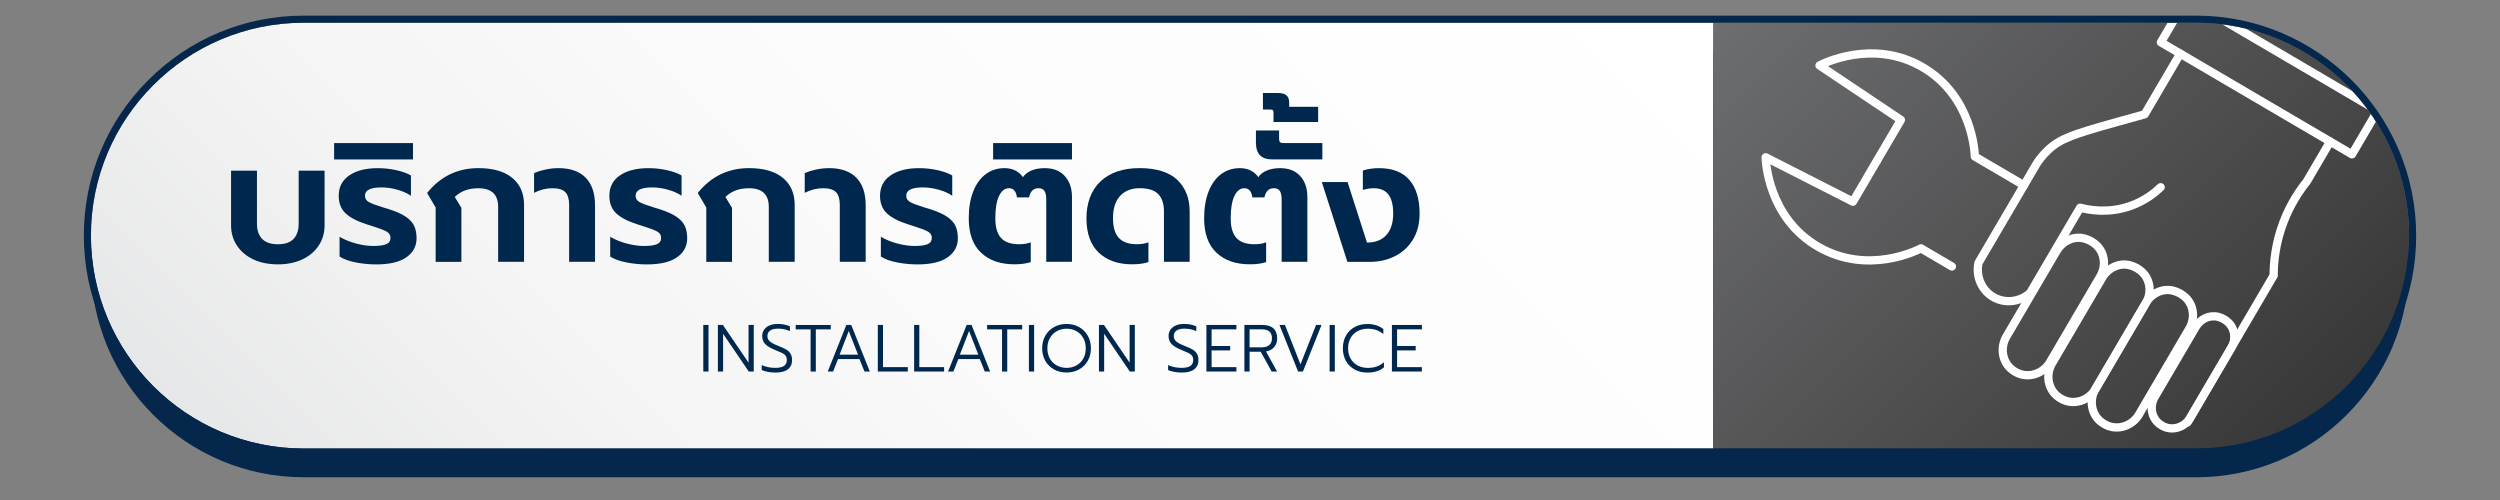 <?xml version="1.0" encoding="UTF-8"?> <svg xmlns="http://www.w3.org/2000/svg" xmlns:xlink="http://www.w3.org/1999/xlink" id="New_04_For_COM_THAI_" viewBox="0 0 1100 220"><rect x="0" y="0" width="1100" height="220" fill="#808080" stroke="none"/><defs><linearGradient id="linear-gradient" x1="212.78" y1="315.26" x2="635.93" y2="-107.89" gradientUnits="userSpaceOnUse"><stop offset="0" stop-color="#e6e7e8"></stop><stop offset=".23" stop-color="#f4f4f4"></stop><stop offset=".52" stop-color="#fcfcfc"></stop><stop offset="1" stop-color="#fff"></stop></linearGradient><linearGradient id="linear-gradient-2" x1="769.8" y1="-5.99" x2="989.12" y2="213.33" gradientUnits="userSpaceOnUse"><stop offset="0" stop-color="#6d6e70"></stop><stop offset="1" stop-color="#383838"></stop></linearGradient><clipPath id="clippath"><path d="m1059.99,103.68c0,25.89-10.49,49.31-27.45,66.23-16.92,16.96-40.34,27.45-66.23,27.45h-212.5V10h212.5c51.74,0,93.68,41.94,93.68,93.68Z" fill="none"></path></clipPath></defs><path d="m1059.99,116.32c0,25.89-10.49,49.31-27.45,66.23-16.92,16.96-40.34,27.45-66.23,27.45H133.69c-51.74,0-93.68-41.94-93.68-93.68,0-25.89,10.49-49.31,27.45-66.23,16.92-16.96,40.34-27.45,66.23-27.45h832.63c51.74,0,93.68,41.94,93.68,93.68Z" fill="#05274b"></path><path d="m753.82,10v187.36H133.69c-51.74,0-93.68-41.94-93.68-93.68,0-25.89,10.49-49.31,27.45-66.23,16.92-16.96,40.34-27.45,66.23-27.45h620.13Z" fill="url(#linear-gradient)"></path><path d="m1059.99,103.68c0,25.89-10.49,49.31-27.45,66.23-16.92,16.96-40.34,27.45-66.23,27.45h-212.5V10h212.5c51.74,0,93.68,41.94,93.68,93.68Z" fill="url(#linear-gradient-2)"></path><g clip-path="url(#clippath)"><rect x="987.3" y="-15.1" width="22.28" height="97.47" transform="translate(464.36 877.9) rotate(-59.61)" fill="none" stroke="#fff" stroke-linecap="round" stroke-linejoin="round" stroke-width="3.64"></rect><path d="m959.31,23.6l-15.65,26.69c-3.36.92-7.91,2.18-13.28,3.69-18.24,5.14-23.94,7.03-29.28,12.07-2.42,2.28-4.02,4.51-4.93,5.89-8.54,14.56-17.08,29.12-25.62,43.69-1.35,6.24,1.62,12.58,7.11,15.4,5.02,2.58,11.24,1.75,15.58-2.1,7.34-12.52,14.68-25.03,22.02-37.55,3.5.93,12.34,2.77,22.39-.86,6.27-2.27,10.57-5.78,13.03-8.14" fill="none" stroke="#fff" stroke-linecap="round" stroke-linejoin="round" stroke-width="3.64"></path><path d="m901.99,159.36l22.12-37.72c2.57-4.38,2.11-10.1-1.54-13.63-.69-.66-1.49-1.28-2.42-1.82-1.07-.61-2.14-1.03-3.17-1.28-4.7-1.17-9.58,1.26-12.03,5.44l-22.14,37.76c-2.89,4.93-1.85,11.43,2.78,14.76.51.36,1.05.71,1.65,1.02.06.03.11.06.17.09,5.23,2.65,11.64.43,14.6-4.63Z" fill="none" stroke="#fff" stroke-linecap="round" stroke-linejoin="round" stroke-width="3.64"></path><path d="m922.06,171.14l22.12-37.72c2.57-4.38,2.11-10.1-1.54-13.63-.69-.66-1.49-1.28-2.42-1.82-1.07-.61-2.14-1.03-3.17-1.28-4.7-1.17-9.58,1.26-12.03,5.44l-22.14,37.76c-2.89,4.93-1.85,11.43,2.78,14.76.51.36,1.05.71,1.65,1.02.06.03.11.06.17.09,5.23,2.65,11.64.43,14.6-4.63Z" fill="none" stroke="#fff" stroke-linecap="round" stroke-linejoin="round" stroke-width="3.64"></path><path d="m941.17,182.34l22.12-37.72c2.57-4.38,2.11-10.1-1.54-13.63-.69-.66-1.49-1.28-2.42-1.82-1.07-.61-2.14-1.03-3.17-1.28-4.7-1.17-9.58,1.26-12.03,5.44l-22.14,37.76c-2.89,4.93-1.85,11.43,2.78,14.76.51.36,1.05.71,1.65,1.02.06.03.11.06.17.09,5.23,2.65,11.64.43,14.6-4.63Z" fill="none" stroke="#fff" stroke-linecap="round" stroke-linejoin="round" stroke-width="3.64"></path><path d="m963.73,183.81l18.04-30.77c2.1-3.57,1.72-8.24-1.26-11.11-.56-.54-1.21-1.04-1.97-1.48-.87-.5-1.74-.84-2.59-1.05-3.84-.95-7.81,1.03-9.81,4.44l-18.06,30.8c-2.36,4.02-1.51,9.32,2.27,12.04.41.3.86.58,1.35.83.05.02.09.05.14.07,4.26,2.16,9.49.35,11.91-3.77Z" fill="none" stroke="#fff" stroke-linecap="round" stroke-linejoin="round" stroke-width="3.64"></path><path d="m1025.29,62.29l-10.33,17.62c-3.14,3.9-7.19,9.85-10.23,17.83-3.64,9.56-4.32,18.04-4.32,23.49-12.63,21.54-25.26,43.08-37.89,64.61" fill="none" stroke="#fff" stroke-linecap="round" stroke-linejoin="round" stroke-width="3.64"></path><path d="m825.84,70.76l10.55-17.99-35.8-23.97c1.13-.61,23.61-12.18,45.7.97,21.74,12.95,22.6,37.64,22.63,39.1,7.21,4.23,14.41,8.45,21.62,12.68" fill="none" stroke="#fff" stroke-linecap="round" stroke-linejoin="round" stroke-width="3.64"></path><path d="m825.84,70.76l-10.55,17.99-38.4-19.55c.02,1.29.9,26.55,23.16,39.41,21.92,12.66,43.89,1.35,45.17.66,7.21,4.23,6.41,3.76,13.61,7.98" fill="none" stroke="#fff" stroke-linecap="round" stroke-linejoin="round" stroke-width="3.64"></path></g><path d="m966.31,10c51.74,0,93.68,41.94,93.68,93.68,0,25.89-10.49,49.31-27.45,66.23-16.92,16.96-40.34,27.45-66.23,27.45H133.69c-51.74,0-93.68-41.94-93.68-93.68,0-25.89,10.49-49.31,27.45-66.23,16.92-16.96,40.34-27.45,66.23-27.45h832.63m0-3.12H133.69c-25.88,0-50.18,10.07-68.44,28.36-18.29,18.25-28.36,42.56-28.36,68.44,0,53.38,43.43,96.8,96.8,96.8h832.63c25.88,0,50.18-10.07,68.44-28.36,18.29-18.25,28.36-42.56,28.36-68.44,0-53.38-43.43-96.8-96.8-96.8h0Z" fill="#05274b"></path><path d="m111.41,114.11c-3.1-1.47-5.5-3.51-7.19-6.11-1.7-2.6-2.55-5.55-2.55-8.84v-24.06h11.39v23.31c0,2.9.76,5.13,2.29,6.71,1.52,1.57,3.83,2.36,6.93,2.36s5.4-.79,6.89-2.36c1.5-1.57,2.25-3.81,2.25-6.71v-23.31h11.39v24.06c0,3.3-.85,6.25-2.55,8.84-1.7,2.6-4.1,4.63-7.19,6.11-3.1,1.47-6.7,2.21-10.79,2.21s-7.77-.74-10.87-2.21Z" fill="#00274d"></path><path d="m156.57,115.46c-3.02-.57-5.41-1.44-7.16-2.59v-8.69c2.2,1.3,4.66,2.3,7.38,3,2.72.7,5.18,1.05,7.38,1.05,2.65,0,4.58-.26,5.81-.79,1.22-.52,1.84-1.46,1.84-2.81,0-1.2-.59-2.12-1.76-2.77-1.17-.65-3.36-1.47-6.56-2.47l-1.87-.6c-4.3-1.35-7.47-2.97-9.52-4.87-2.05-1.9-3.07-4.5-3.07-7.79,0-3.85,1.55-6.83,4.65-8.96,3.1-2.12,7.27-3.18,12.52-3.18,2.85,0,5.59.3,8.24.9,2.65.6,4.77,1.38,6.37,2.32v8.92c-1.6-1.1-3.59-1.99-5.96-2.66-2.37-.67-4.71-1.01-7.01-1.01-4.85,0-7.27,1.23-7.27,3.67,0,1.2.57,2.12,1.72,2.77,1.15.65,3.2,1.42,6.15,2.32l2.7.83c3.15,1,5.61,2.1,7.38,3.3,1.77,1.2,3.01,2.55,3.71,4.05.7,1.5,1.05,3.32,1.05,5.47,0,3.45-1.49,6.22-4.46,8.32s-7.41,3.15-13.3,3.15c-2.95,0-5.93-.29-8.96-.86Z" fill="#00274d"></path><path d="m147.01,62.96h34.7v7.2h-34.7v-7.2Z" fill="#00274d"></path><path d="m191.68,91.29l-3.75-6.37c5.84-7.29,13.36-10.94,22.56-10.94,6.45,0,11.4,1.42,14.88,4.27,3.47,2.85,5.21,6.82,5.21,11.92v25.03h-11.39v-24.13c0-5.5-2.9-8.24-8.69-8.24-2.15,0-4.06.3-5.73.9-1.67.6-3.24,1.57-4.68,2.92l2.92,4.8v23.76h-11.32v-23.91Z" fill="#00274d"></path><path d="m250.43,90.24c0-2.6-.55-4.48-1.65-5.66-1.1-1.17-3.02-1.76-5.77-1.76s-5.32.67-8.02,2.02v-8.62c1.2-.6,2.81-1.12,4.83-1.57,2.02-.45,3.98-.67,5.88-.67,5.25,0,9.24,1.4,11.99,4.2,2.75,2.8,4.12,6.85,4.12,12.14v24.88h-11.39v-24.96Z" fill="#00274d"></path><path d="m275.65,115.46c-3.02-.57-5.41-1.44-7.16-2.59v-8.69c2.2,1.3,4.66,2.3,7.38,3,2.72.7,5.18,1.05,7.38,1.05,2.65,0,4.58-.26,5.81-.79,1.22-.52,1.84-1.46,1.84-2.81,0-1.2-.59-2.12-1.76-2.77-1.17-.65-3.36-1.47-6.56-2.47l-1.87-.6c-4.3-1.35-7.47-2.97-9.52-4.87-2.05-1.9-3.07-4.5-3.07-7.79,0-3.85,1.55-6.83,4.65-8.96,3.1-2.12,7.27-3.18,12.52-3.18,2.85,0,5.59.3,8.24.9,2.65.6,4.77,1.38,6.37,2.32v8.92c-1.6-1.1-3.59-1.99-5.96-2.66-2.37-.67-4.71-1.01-7.01-1.01-4.85,0-7.27,1.23-7.27,3.67,0,1.2.57,2.12,1.72,2.77,1.15.65,3.2,1.42,6.15,2.32l2.7.83c3.15,1,5.61,2.1,7.38,3.3,1.77,1.2,3.01,2.55,3.71,4.05.7,1.5,1.05,3.32,1.05,5.47,0,3.45-1.49,6.22-4.46,8.32s-7.41,3.15-13.3,3.15c-2.95,0-5.93-.29-8.96-.86Z" fill="#00274d"></path><path d="m310.76,91.29l-3.75-6.37c5.84-7.29,13.36-10.94,22.56-10.94,6.45,0,11.4,1.42,14.88,4.27,3.47,2.85,5.21,6.82,5.21,11.92v25.03h-11.39v-24.13c0-5.5-2.9-8.24-8.69-8.24-2.15,0-4.06.3-5.73.9-1.67.6-3.24,1.57-4.68,2.92l2.92,4.8v23.76h-11.32v-23.91Z" fill="#00274d"></path><path d="m369.52,90.24c0-2.6-.55-4.48-1.65-5.66-1.1-1.17-3.02-1.76-5.77-1.76s-5.32.67-8.02,2.02v-8.62c1.2-.6,2.81-1.12,4.83-1.57,2.02-.45,3.98-.67,5.88-.67,5.25,0,9.24,1.4,11.99,4.2,2.75,2.8,4.12,6.85,4.12,12.14v24.88h-11.39v-24.96Z" fill="#00274d"></path><path d="m394.74,115.46c-3.02-.57-5.41-1.44-7.16-2.59v-8.69c2.2,1.3,4.66,2.3,7.38,3,2.72.7,5.18,1.05,7.38,1.05,2.65,0,4.58-.26,5.81-.79,1.22-.52,1.84-1.46,1.84-2.81,0-1.2-.59-2.12-1.76-2.77-1.17-.65-3.36-1.47-6.56-2.47l-1.87-.6c-4.3-1.35-7.47-2.97-9.52-4.87-2.05-1.9-3.07-4.5-3.07-7.79,0-3.85,1.55-6.83,4.65-8.96,3.1-2.12,7.27-3.18,12.52-3.18,2.85,0,5.59.3,8.24.9,2.65.6,4.77,1.38,6.37,2.32v8.92c-1.6-1.1-3.59-1.99-5.96-2.66-2.37-.67-4.71-1.01-7.01-1.01-4.85,0-7.27,1.23-7.27,3.67,0,1.2.57,2.12,1.72,2.77,1.15.65,3.2,1.42,6.15,2.32l2.7.83c3.15,1,5.61,2.1,7.38,3.3,1.77,1.2,3.01,2.55,3.71,4.05.7,1.5,1.05,3.32,1.05,5.47,0,3.45-1.49,6.22-4.46,8.32s-7.41,3.15-13.3,3.15c-2.95,0-5.93-.29-8.96-.86Z" fill="#00274d"></path><path d="m431.65,111.18c-3.6-3.42-5.4-8.46-5.4-15.1,0-4.55.65-8.48,1.95-11.8,1.3-3.32,3.13-5.87,5.51-7.64,2.37-1.77,5.11-2.66,8.21-2.66,1.85,0,3.46.35,4.83,1.05,1.37.7,2.48,1.67,3.33,2.92.95-1.35,2.26-2.35,3.94-3,1.67-.65,3.56-.97,5.66-.97,3.8,0,6.74,1.16,8.84,3.48s3.15,5.38,3.15,9.18v28.55h-11.32v-27.43c0-1.7-.26-2.95-.79-3.75-.52-.8-1.41-1.2-2.66-1.2-2.2,0-3.57,1.35-4.12,4.05h-5.32c-.35-2.7-1.52-4.05-3.52-4.05-1.8,0-3.25,1.12-4.35,3.37-1.1,2.25-1.65,5.55-1.65,9.89,0,3.9.84,6.77,2.51,8.62,1.67,1.85,4.33,2.77,7.98,2.77,1.9,0,3.6-.27,5.1-.83v8.69c-1.95.65-4.35.97-7.19.97-6.2,0-11.09-1.71-14.69-5.13Z" fill="#00274d"></path><path d="m436.97,62.96h34.7v7.2h-34.7v-7.2Z" fill="#00274d"></path><path d="m483.43,111.15c-3.6-3.45-5.39-8.49-5.39-15.14s2.07-12.35,6.22-16.23c4.15-3.87,9.87-5.81,17.16-5.81s13.1,1.75,16.67,5.25,5.36,8.09,5.36,13.79v22.18h-11.32v-22.26c0-3.3-.84-5.81-2.51-7.53s-4.41-2.59-8.21-2.59c-3.6,0-6.45,1.12-8.54,3.37-2.1,2.25-3.15,5.52-3.15,9.82,0,3.95.86,6.85,2.58,8.69,1.72,1.85,4.36,2.77,7.91,2.77,1.9,0,3.6-.27,5.1-.83v8.69c-1.95.65-4.35.97-7.2.97-6.2,0-11.09-1.72-14.69-5.17Z" fill="#00274d"></path><path d="m535.22,111.18c-3.6-3.42-5.4-8.46-5.4-15.1,0-4.55.65-8.48,1.95-11.8,1.3-3.32,3.13-5.87,5.51-7.64,2.37-1.77,5.11-2.66,8.21-2.66,1.85,0,3.46.35,4.83,1.05,1.37.7,2.48,1.67,3.33,2.92.95-1.35,2.26-2.35,3.94-3,1.67-.65,3.56-.97,5.66-.97,3.8,0,6.74,1.16,8.84,3.48s3.15,5.38,3.15,9.18v28.55h-11.32v-27.43c0-1.7-.26-2.95-.79-3.75-.52-.8-1.41-1.2-2.66-1.2-2.2,0-3.57,1.35-4.12,4.05h-5.32c-.35-2.7-1.52-4.05-3.52-4.05-1.8,0-3.25,1.12-4.35,3.37-1.1,2.25-1.65,5.55-1.65,9.89,0,3.9.84,6.77,2.51,8.62,1.67,1.85,4.33,2.77,7.98,2.77,1.9,0,3.6-.27,5.1-.83v8.69c-1.95.65-4.35.97-7.19.97-6.2,0-11.09-1.71-14.69-5.13Z" fill="#00274d"></path><path d="m552.61,62.88v-5.47h10.19v3.67c0,.7.14,1.19.41,1.46.27.28.79.41,1.54.41h17.09v7.2h-22.03c-4.8,0-7.19-2.42-7.19-7.27Z" fill="#00274d"></path><path d="m560.33,49.62c0-.55-.09-.92-.26-1.12-.17-.2-.56-.3-1.16-.3h-3.22v-7.27h6.75c3.2,0,4.8,1.38,4.8,4.12v1.95h12.74v6.67h-19.64v-4.05Z" fill="#00274d"></path><path d="m581.61,80.12h11.32l8.54,26.61c3.7,0,6.54-1.11,8.54-3.33,2-2.22,3-5.38,3-9.48,0-3.7-.7-6.47-2.1-8.32-1.4-1.85-3.55-2.77-6.45-2.77-1.6,0-3.2.25-4.8.75v-8.54c2.1-.7,4.47-1.05,7.12-1.05,5.94,0,10.4,1.74,13.38,5.21,2.97,3.47,4.46,8.38,4.46,14.73,0,4.45-.97,8.27-2.92,11.47-1.95,3.2-4.58,5.63-7.91,7.31-3.32,1.67-6.96,2.51-10.9,2.51h-10.04l-11.24-35.07Z" fill="#00274d"></path><path d="m309.45,142.98h2.29v20.49h-2.29v-20.49Z" fill="#00274d"></path><path d="m315.87,142.98h2.2l11.29,16.59v-16.59h2.29v20.49h-2.2l-11.29-16.62v16.62h-2.29v-20.49Z" fill="#00274d"></path><path d="m337.86,163.62c-1.09-.2-1.99-.46-2.7-.79v-2.17c1.84.8,3.81,1.2,5.92,1.2,1.76,0,3.05-.28,3.88-.85.83-.57,1.25-1.42,1.25-2.55,0-.8-.17-1.44-.51-1.91-.34-.47-.83-.86-1.48-1.19-.64-.32-1.76-.81-3.34-1.45-1.94-.78-3.34-1.64-4.21-2.56-.87-.93-1.3-2.11-1.3-3.53,0-1.04.28-1.95.84-2.76.56-.8,1.34-1.42,2.36-1.86,1.02-.44,2.19-.66,3.52-.66,1.08,0,2.05.08,2.92.25.87.17,1.72.43,2.56.81v2.08c-1.64-.72-3.36-1.08-5.16-1.08-1.56,0-2.75.28-3.55.85-.8.57-1.2,1.36-1.2,2.38,0,.68.17,1.27.5,1.76.33.49.86.94,1.57,1.35.71.41,1.7.86,2.95,1.35,1.41.55,2.51,1.06,3.31,1.54.8.48,1.42,1.08,1.86,1.82.44.73.66,1.68.66,2.83,0,1.74-.62,3.08-1.85,4.03-1.23.95-3.05,1.42-5.45,1.42-1.13,0-2.25-.1-3.34-.29Z" fill="#00274d"></path><path d="m356.68,144.92h-6.57v-1.93h15.42v1.93h-6.57v18.56h-2.29v-18.56Z" fill="#00274d"></path><path d="m372.4,142.98h2.14l8.18,20.49h-2.35l-2.2-5.48h-9.44l-2.17,5.48h-2.35l8.18-20.49Zm5.13,13.08l-4.08-10.44-4.04,10.44h8.12Z" fill="#00274d"></path><path d="m386.23,142.98h2.29v18.56h10.91v1.93h-13.19v-20.49Z" fill="#00274d"></path><path d="m402.21,142.98h2.29v18.56h10.91v1.93h-13.19v-20.49Z" fill="#00274d"></path><path d="m425.34,142.98h2.14l8.18,20.49h-2.35l-2.2-5.48h-9.44l-2.17,5.48h-2.35l8.18-20.49Zm5.13,13.08l-4.08-10.44-4.05,10.44h8.12Z" fill="#00274d"></path><path d="m440.91,144.92h-6.57v-1.93h15.42v1.93h-6.57v18.56h-2.29v-18.56Z" fill="#00274d"></path><path d="m452.72,142.98h2.29v20.49h-2.29v-20.49Z" fill="#00274d"></path><path d="m463.82,162.58c-1.63-.89-2.92-2.14-3.86-3.77-.94-1.62-1.41-3.48-1.41-5.57s.47-3.95,1.41-5.57c.94-1.62,2.22-2.88,3.84-3.78,1.62-.9,3.45-1.35,5.48-1.35s3.86.45,5.48,1.35c1.62.9,2.9,2.16,3.84,3.78.94,1.62,1.41,3.48,1.41,5.57s-.47,3.95-1.41,5.57c-.94,1.62-2.22,2.88-3.86,3.77-1.63.89-3.46,1.33-5.47,1.33s-3.84-.44-5.47-1.33Zm9.75-1.77c1.29-.7,2.31-1.71,3.05-3,.74-1.3,1.11-2.82,1.11-4.56s-.37-3.23-1.1-4.53-1.74-2.31-3.02-3.02c-1.28-.71-2.7-1.07-4.27-1.07s-3.02.35-4.31,1.06c-1.29.7-2.31,1.71-3.06,3.02-.75,1.31-1.13,2.82-1.13,4.54s.37,3.26,1.11,4.56c.74,1.3,1.76,2.3,3.05,3,1.29.7,2.72,1.06,4.28,1.06s2.99-.35,4.28-1.06Z" fill="#00274d"></path><path d="m483.54,142.98h2.2l11.29,16.59v-16.59h2.29v20.49h-2.2l-11.29-16.62v16.62h-2.29v-20.49Z" fill="#00274d"></path><path d="m516.66,163.62c-1.09-.2-1.99-.46-2.7-.79v-2.17c1.84.8,3.81,1.2,5.92,1.2,1.76,0,3.05-.28,3.88-.85.83-.57,1.25-1.42,1.25-2.55,0-.8-.17-1.44-.51-1.91-.34-.47-.83-.86-1.48-1.19-.64-.32-1.76-.81-3.34-1.45-1.94-.78-3.34-1.64-4.21-2.56-.87-.93-1.3-2.11-1.3-3.53,0-1.04.28-1.95.84-2.76.56-.8,1.34-1.42,2.36-1.86,1.02-.44,2.19-.66,3.52-.66,1.08,0,2.05.08,2.92.25.87.17,1.72.43,2.56.81v2.08c-1.64-.72-3.36-1.08-5.16-1.08-1.56,0-2.75.28-3.55.85-.8.57-1.2,1.36-1.2,2.38,0,.68.17,1.27.5,1.76.33.49.86.94,1.57,1.35.71.41,1.7.86,2.95,1.35,1.41.55,2.51,1.06,3.31,1.54.8.48,1.42,1.08,1.86,1.82.44.73.66,1.68.66,2.83,0,1.74-.62,3.08-1.85,4.03-1.23.95-3.05,1.42-5.45,1.42-1.13,0-2.25-.1-3.34-.29Z" fill="#00274d"></path><path d="m530.82,142.98h13.19v1.93h-10.91v7.33h8.18v1.94h-8.18v7.36h10.91v1.93h-13.19v-20.49Z" fill="#00274d"></path><path d="m547.53,142.98h7.92c2.13,0,3.75.5,4.85,1.5,1.1,1,1.66,2.47,1.66,4.43,0,1.49-.44,2.75-1.3,3.78-.87,1.04-2.08,1.69-3.62,1.96l4.87,8.82h-2.38l-4.81-8.71h-4.9v8.71h-2.29v-20.49Zm7.62,9.85c1.41,0,2.51-.33,3.31-1,.8-.66,1.2-1.64,1.2-2.93,0-1.45-.4-2.47-1.19-3.08s-1.9-.91-3.33-.91h-5.33v7.92h5.33Z" fill="#00274d"></path><path d="m562.98,142.98h2.4l6.83,17.33,6.86-17.33h2.4l-8.18,20.49h-2.14l-8.18-20.49Z" fill="#00274d"></path><path d="m585.03,142.98h2.29v20.49h-2.29v-20.49Z" fill="#00274d"></path><path d="m596.07,162.6c-1.63-.88-2.91-2.12-3.83-3.74-.92-1.61-1.38-3.48-1.38-5.61s.46-4,1.38-5.61c.92-1.61,2.19-2.86,3.83-3.75,1.63-.89,3.48-1.33,5.56-1.33,2.83,0,5.18.74,7.04,2.23v2.23c-1.76-1.58-4.05-2.38-6.86-2.38-1.66,0-3.15.35-4.46,1.06-1.31.7-2.34,1.71-3.08,3-.74,1.3-1.11,2.82-1.11,4.56s.38,3.26,1.13,4.56c.75,1.3,1.78,2.3,3.09,3,1.31.7,2.79,1.06,4.43,1.06,1.47,0,2.77-.2,3.93-.59,1.15-.39,2.22-1.04,3.2-1.93v2.26c-1.74,1.54-4.17,2.32-7.3,2.32-2.07,0-3.92-.44-5.56-1.32Z" fill="#00274d"></path><path d="m612.44,142.98h13.19v1.93h-10.91v7.33h8.18v1.94h-8.18v7.36h10.91v1.93h-13.19v-20.49Z" fill="#00274d"></path></svg> 